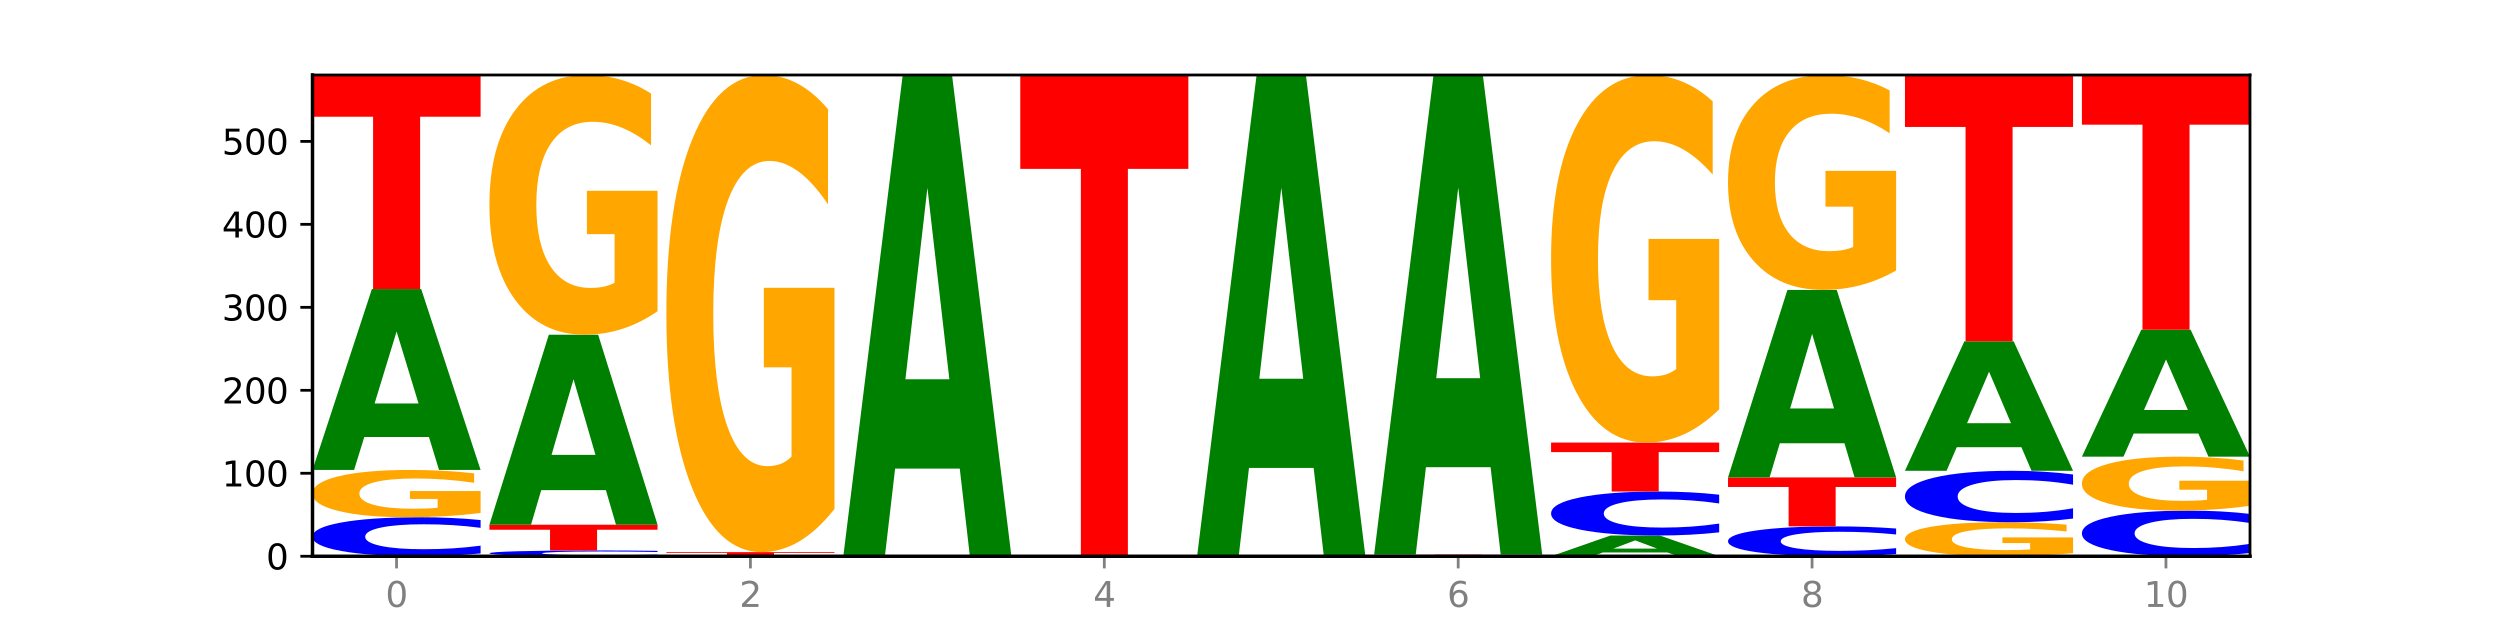 <?xml version="1.0" encoding="utf-8" standalone="no"?>
<!DOCTYPE svg PUBLIC "-//W3C//DTD SVG 1.1//EN"
  "http://www.w3.org/Graphics/SVG/1.1/DTD/svg11.dtd">
<svg xmlns:xlink="http://www.w3.org/1999/xlink" width="720pt" height="180pt" viewBox="0 0 720 180" xmlns="http://www.w3.org/2000/svg" version="1.1">
 <defs>
  <style type="text/css">*{stroke-linejoin: round; stroke-linecap: butt}</style>
 </defs>
 <g id="figure_1">
  <g id="patch_1">
   <path d="M 0 180 
L 720 180 
L 720 0 
L 0 0 
z
" style="fill: #ffffff"/>
  </g>
  <g id="axes_1">
   <g id="patch_2">
    <path d="M 90 160.2 
L 648 160.2 
L 648 21.6 
L 90 21.6 
z
" style="fill: #ffffff"/>
   </g>
   <g id="line2d_1">
    <path d="M 90 160.2 
L 648 160.2 
" clip-path="url(#p9dc764a4f3)" style="fill: none; stroke: #000000; stroke-width: 0.5; stroke-linecap: square"/>
   </g>
   <g id="patch_3">
    <path d="M 138.411 159.395 
Q 134.361 159.794 129.983 159.996 
Q 125.604 160.2 120.835 160.2 
Q 106.613 160.2 98.306 158.687 
Q 90 157.175 90 154.588 
Q 90 151.992 98.306 150.481 
Q 106.613 148.969 120.835 148.969 
Q 125.604 148.969 129.983 149.173 
Q 134.361 149.375 138.411 149.774 
L 138.411 152.013 
Q 134.325 151.484 130.361 151.238 
Q 126.397 150.992 122.018 150.992 
Q 114.163 150.992 109.662 151.95 
Q 105.173 152.906 105.173 154.588 
Q 105.173 156.263 109.662 157.221 
Q 114.163 158.177 122.018 158.177 
Q 126.397 158.177 130.361 157.931 
Q 134.325 157.683 138.411 157.154 
L 138.411 159.395 
z
" clip-path="url(#p9dc764a4f3)" style="fill: #0000ff"/>
   </g>
   <g id="patch_4">
    <path d="M 138.411 147.736 
Q 133.529 148.352 128.277 148.662 
Q 123.026 148.969 117.428 148.969 
Q 104.777 148.969 97.389 147.134 
Q 90 145.3 90 142.162 
Q 90 138.988 97.519 137.168 
Q 105.048 135.348 118.144 135.348 
Q 123.189 135.348 127.811 135.595 
Q 132.444 135.84 136.545 136.324 
L 136.545 139.039 
Q 132.313 138.417 128.126 138.111 
Q 123.938 137.801 119.728 137.801 
Q 111.938 137.801 107.717 138.932 
Q 103.497 140.061 103.497 142.162 
Q 103.497 144.244 107.566 145.381 
Q 111.634 146.515 119.12 146.515 
Q 121.16 146.515 122.907 146.45 
Q 124.654 146.383 126.042 146.242 
L 126.042 143.693 
L 118.068 143.693 
L 118.068 141.422 
L 138.411 141.422 
L 138.411 147.736 
z
" clip-path="url(#p9dc764a4f3)" style="fill: #ffa600"/>
   </g>
   <g id="patch_5">
    <path d="M 123.534 125.858 
L 104.916 125.858 
L 101.977 135.348 
L 90 135.348 
L 107.104 83.253 
L 121.307 83.253 
L 138.411 135.348 
L 126.444 135.348 
L 123.534 125.858 
z
M 107.886 116.189 
L 120.535 116.189 
L 114.22 95.467 
L 107.886 116.189 
z
" clip-path="url(#p9dc764a4f3)" style="fill: #008000"/>
   </g>
   <g id="patch_6">
    <path d="M 90 21.6 
L 138.411 21.6 
L 138.411 33.624 
L 120.994 33.624 
L 120.994 83.253 
L 107.45 83.253 
L 107.45 33.624 
L 90 33.624 
L 90 21.6 
z
" clip-path="url(#p9dc764a4f3)" style="fill: #ff0000"/>
   </g>
   <g id="patch_7">
    <path d="M 189.37 160.08 
Q 185.32 160.14 180.942 160.17 
Q 176.563 160.2 171.794 160.2 
Q 157.572 160.2 149.265 159.975 
Q 140.959 159.749 140.959 159.364 
Q 140.959 158.977 149.265 158.753 
Q 157.572 158.527 171.794 158.527 
Q 176.563 158.527 180.942 158.558 
Q 185.32 158.588 189.37 158.647 
L 189.37 158.981 
Q 185.284 158.902 181.32 158.865 
Q 177.356 158.829 172.977 158.829 
Q 165.122 158.829 160.621 158.971 
Q 156.132 159.114 156.132 159.364 
Q 156.132 159.614 160.621 159.756 
Q 165.122 159.899 172.977 159.899 
Q 177.356 159.899 181.32 159.862 
Q 185.284 159.825 189.37 159.746 
L 189.37 160.08 
z
" clip-path="url(#p9dc764a4f3)" style="fill: #0000ff"/>
   </g>
   <g id="patch_8">
    <path d="M 140.959 151.119 
L 189.37 151.119 
L 189.37 152.564 
L 171.953 152.564 
L 171.953 158.527 
L 158.409 158.527 
L 158.409 152.564 
L 140.959 152.564 
L 140.959 151.119 
z
" clip-path="url(#p9dc764a4f3)" style="fill: #ff0000"/>
   </g>
   <g id="patch_9">
    <path d="M 174.493 141.15 
L 155.875 141.15 
L 152.935 151.119 
L 140.959 151.119 
L 158.063 96.396 
L 172.266 96.396 
L 189.37 151.119 
L 177.403 151.119 
L 174.493 141.15 
z
M 158.845 130.994 
L 171.494 130.994 
L 165.179 109.227 
L 158.845 130.994 
z
" clip-path="url(#p9dc764a4f3)" style="fill: #008000"/>
   </g>
   <g id="patch_10">
    <path d="M 189.37 89.629 
Q 184.488 93.013 179.236 94.712 
Q 173.985 96.396 168.387 96.396 
Q 155.736 96.396 148.347 86.322 
Q 140.959 76.249 140.959 59.021 
Q 140.959 41.593 148.478 31.597 
Q 156.007 21.6 169.103 21.6 
Q 174.148 21.6 178.77 22.96 
Q 183.403 24.304 187.504 26.961 
L 187.504 41.871 
Q 183.272 38.457 179.084 36.772 
Q 174.896 35.073 170.687 35.073 
Q 162.897 35.073 158.676 41.284 
Q 154.456 47.48 154.456 59.021 
Q 154.456 70.455 158.524 76.697 
Q 162.593 82.923 170.079 82.923 
Q 172.119 82.923 173.866 82.568 
Q 175.613 82.197 177.001 81.425 
L 177.001 67.426 
L 169.027 67.426 
L 169.027 54.958 
L 189.37 54.958 
L 189.37 89.629 
z
" clip-path="url(#p9dc764a4f3)" style="fill: #ffa600"/>
   </g>
   <g id="patch_11">
    <path d="M 191.918 159.005 
L 240.329 159.005 
L 240.329 159.238 
L 222.912 159.238 
L 222.912 160.2 
L 209.368 160.2 
L 209.368 159.238 
L 191.918 159.238 
L 191.918 159.005 
z
" clip-path="url(#p9dc764a4f3)" style="fill: #ff0000"/>
   </g>
   <g id="patch_12">
    <path d="M 240.329 146.573 
Q 235.446 152.789 230.195 155.911 
Q 224.944 159.005 219.346 159.005 
Q 206.695 159.005 199.306 140.499 
Q 191.918 121.993 191.918 90.345 
Q 191.918 58.328 199.437 39.964 
Q 206.966 21.6 220.062 21.6 
Q 225.107 21.6 229.729 24.098 
Q 234.361 26.567 238.463 31.449 
L 238.463 58.839 
Q 234.231 52.567 230.043 49.473 
Q 225.855 46.351 221.646 46.351 
Q 213.856 46.351 209.635 57.761 
Q 205.415 69.143 205.415 90.345 
Q 205.415 111.349 209.483 122.816 
Q 213.552 134.255 221.038 134.255 
Q 223.078 134.255 224.825 133.602 
Q 226.571 132.921 227.96 131.501 
L 227.96 105.786 
L 219.986 105.786 
L 219.986 82.88 
L 240.329 82.88 
L 240.329 146.573 
z
" clip-path="url(#p9dc764a4f3)" style="fill: #ffa600"/>
   </g>
   <g id="patch_13">
    <path d="M 276.411 134.951 
L 257.793 134.951 
L 254.853 160.2 
L 242.877 160.2 
L 259.98 21.6 
L 274.184 21.6 
L 291.288 160.2 
L 279.321 160.2 
L 276.411 134.951 
z
M 260.762 109.228 
L 273.412 109.228 
L 267.097 54.096 
L 260.762 109.228 
z
" clip-path="url(#p9dc764a4f3)" style="fill: #008000"/>
   </g>
   <g id="patch_14">
    <path d="M 293.836 21.6 
L 342.247 21.6 
L 342.247 48.631 
L 324.83 48.631 
L 324.83 160.2 
L 311.286 160.2 
L 311.286 48.631 
L 293.836 48.631 
L 293.836 21.6 
z
" clip-path="url(#p9dc764a4f3)" style="fill: #ff0000"/>
   </g>
   <g id="patch_15">
    <path d="M 344.795 159.961 
L 393.205 159.961 
L 393.205 160.008 
L 375.789 160.008 
L 375.789 160.2 
L 362.245 160.2 
L 362.245 160.008 
L 344.795 160.008 
L 344.795 159.961 
z
" clip-path="url(#p9dc764a4f3)" style="fill: #ff0000"/>
   </g>
   <g id="patch_16">
    <path d="M 378.329 134.756 
L 359.711 134.756 
L 356.771 159.961 
L 344.795 159.961 
L 361.898 21.6 
L 376.102 21.6 
L 393.205 159.961 
L 381.239 159.961 
L 378.329 134.756 
z
M 362.68 109.076 
L 375.33 109.076 
L 369.015 54.04 
L 362.68 109.076 
z
" clip-path="url(#p9dc764a4f3)" style="fill: #008000"/>
   </g>
   <g id="patch_17">
    <path d="M 444.164 160.178 
Q 439.282 160.189 434.031 160.195 
Q 428.78 160.2 423.181 160.2 
Q 410.531 160.2 403.142 160.168 
Q 395.753 160.136 395.753 160.081 
Q 395.753 160.025 403.272 159.993 
Q 410.802 159.961 423.897 159.961 
Q 428.942 159.961 433.564 159.965 
Q 438.197 159.97 442.298 159.978 
L 442.298 160.026 
Q 438.067 160.015 433.879 160.01 
Q 429.691 160.004 425.481 160.004 
Q 417.691 160.004 413.471 160.024 
Q 409.25 160.044 409.25 160.081 
Q 409.25 160.117 413.319 160.137 
Q 417.388 160.157 424.874 160.157 
Q 426.914 160.157 428.66 160.156 
Q 430.407 160.155 431.796 160.152 
L 431.796 160.107 
L 423.821 160.107 
L 423.821 160.068 
L 444.164 160.068 
L 444.164 160.178 
z
" clip-path="url(#p9dc764a4f3)" style="fill: #ffa600"/>
   </g>
   <g id="patch_18">
    <path d="M 395.753 159.722 
L 444.164 159.722 
L 444.164 159.769 
L 426.748 159.769 
L 426.748 159.961 
L 413.204 159.961 
L 413.204 159.769 
L 395.753 159.769 
L 395.753 159.722 
z
" clip-path="url(#p9dc764a4f3)" style="fill: #ff0000"/>
   </g>
   <g id="patch_19">
    <path d="M 429.288 134.561 
L 410.67 134.561 
L 407.73 159.722 
L 395.753 159.722 
L 412.857 21.6 
L 427.061 21.6 
L 444.164 159.722 
L 432.198 159.722 
L 429.288 134.561 
z
M 413.639 108.925 
L 426.289 108.925 
L 419.974 53.984 
L 413.639 108.925 
z
" clip-path="url(#p9dc764a4f3)" style="fill: #008000"/>
   </g>
   <g id="patch_20">
    <path d="M 480.247 159.112 
L 461.629 159.112 
L 458.689 160.2 
L 446.712 160.2 
L 463.816 154.226 
L 478.02 154.226 
L 495.123 160.2 
L 483.157 160.2 
L 480.247 159.112 
z
M 464.598 158.003 
L 477.248 158.003 
L 470.933 155.627 
L 464.598 158.003 
z
" clip-path="url(#p9dc764a4f3)" style="fill: #008000"/>
   </g>
   <g id="patch_21">
    <path d="M 495.123 153.318 
Q 491.074 153.768 486.695 153.996 
Q 482.316 154.226 477.547 154.226 
Q 463.325 154.226 455.019 152.52 
Q 446.712 150.814 446.712 147.897 
Q 446.712 144.97 455.019 143.266 
Q 463.325 141.561 477.547 141.561 
Q 482.316 141.561 486.695 141.791 
Q 491.074 142.019 495.123 142.469 
L 495.123 144.993 
Q 491.037 144.397 487.073 144.119 
Q 483.109 143.842 478.73 143.842 
Q 470.875 143.842 466.374 144.923 
Q 461.886 146 461.886 147.897 
Q 461.886 149.786 466.374 150.867 
Q 470.875 151.945 478.73 151.945 
Q 483.109 151.945 487.073 151.667 
Q 491.037 151.387 495.123 150.791 
L 495.123 153.318 
z
" clip-path="url(#p9dc764a4f3)" style="fill: #0000ff"/>
   </g>
   <g id="patch_22">
    <path d="M 446.712 127.462 
L 495.123 127.462 
L 495.123 130.211 
L 477.707 130.211 
L 477.707 141.561 
L 464.163 141.561 
L 464.163 130.211 
L 446.712 130.211 
L 446.712 127.462 
z
" clip-path="url(#p9dc764a4f3)" style="fill: #ff0000"/>
   </g>
   <g id="patch_23">
    <path d="M 495.123 117.884 
Q 490.241 122.673 484.99 125.078 
Q 479.739 127.462 474.14 127.462 
Q 461.489 127.462 454.101 113.204 
Q 446.712 98.946 446.712 74.564 
Q 446.712 49.897 454.231 35.748 
Q 461.761 21.6 474.856 21.6 
Q 479.901 21.6 484.523 23.524 
Q 489.156 25.427 493.257 29.188 
L 493.257 50.29 
Q 489.026 45.458 484.838 43.074 
Q 480.65 40.669 476.44 40.669 
Q 468.65 40.669 464.43 49.459 
Q 460.209 58.228 460.209 74.564 
Q 460.209 90.746 464.278 99.58 
Q 468.346 108.393 475.833 108.393 
Q 477.872 108.393 479.619 107.89 
Q 481.366 107.365 482.755 106.272 
L 482.755 86.46 
L 474.78 86.46 
L 474.78 68.812 
L 495.123 68.812 
L 495.123 117.884 
z
" clip-path="url(#p9dc764a4f3)" style="fill: #ffa600"/>
   </g>
   <g id="patch_24">
    <path d="M 546.082 159.583 
Q 542.033 159.889 537.654 160.044 
Q 533.275 160.2 528.506 160.2 
Q 514.284 160.2 505.978 159.041 
Q 497.671 157.883 497.671 155.901 
Q 497.671 153.913 505.978 152.756 
Q 514.284 151.597 528.506 151.597 
Q 533.275 151.597 537.654 151.754 
Q 542.033 151.908 546.082 152.214 
L 546.082 153.929 
Q 541.996 153.524 538.032 153.335 
Q 534.068 153.147 529.689 153.147 
Q 521.834 153.147 517.333 153.881 
Q 512.845 154.613 512.845 155.901 
Q 512.845 157.184 517.333 157.918 
Q 521.834 158.65 529.689 158.65 
Q 534.068 158.65 538.032 158.462 
Q 541.996 158.272 546.082 157.867 
L 546.082 159.583 
z
" clip-path="url(#p9dc764a4f3)" style="fill: #0000ff"/>
   </g>
   <g id="patch_25">
    <path d="M 497.671 137.498 
L 546.082 137.498 
L 546.082 140.248 
L 528.666 140.248 
L 528.666 151.597 
L 515.122 151.597 
L 515.122 140.248 
L 497.671 140.248 
L 497.671 137.498 
z
" clip-path="url(#p9dc764a4f3)" style="fill: #ff0000"/>
   </g>
   <g id="patch_26">
    <path d="M 531.206 127.66 
L 512.587 127.66 
L 509.648 137.498 
L 497.671 137.498 
L 514.775 83.492 
L 528.979 83.492 
L 546.082 137.498 
L 534.116 137.498 
L 531.206 127.66 
z
M 515.557 117.637 
L 528.206 117.637 
L 521.892 96.154 
L 515.557 117.637 
z
" clip-path="url(#p9dc764a4f3)" style="fill: #008000"/>
   </g>
   <g id="patch_27">
    <path d="M 546.082 77.892 
Q 541.2 80.692 535.949 82.099 
Q 530.697 83.492 525.099 83.492 
Q 512.448 83.492 505.06 75.156 
Q 497.671 66.82 497.671 52.565 
Q 497.671 38.144 505.19 29.872 
Q 512.72 21.6 525.815 21.6 
Q 530.86 21.6 535.482 22.725 
Q 540.115 23.837 544.216 26.036 
L 544.216 38.374 
Q 539.985 35.548 535.797 34.155 
Q 531.609 32.748 527.399 32.748 
Q 519.609 32.748 515.389 37.888 
Q 511.168 43.015 511.168 52.565 
Q 511.168 62.026 515.237 67.191 
Q 519.305 72.344 526.792 72.344 
Q 528.831 72.344 530.578 72.05 
Q 532.325 71.743 533.714 71.103 
L 533.714 59.52 
L 525.739 59.52 
L 525.739 49.203 
L 546.082 49.203 
L 546.082 77.892 
z
" clip-path="url(#p9dc764a4f3)" style="fill: #ffa600"/>
   </g>
   <g id="patch_28">
    <path d="M 597.041 159.314 
Q 592.159 159.757 586.908 159.979 
Q 581.656 160.2 576.058 160.2 
Q 563.407 160.2 556.019 158.88 
Q 548.63 157.561 548.63 155.304 
Q 548.63 153.021 556.149 151.712 
Q 563.679 150.402 576.774 150.402 
Q 581.819 150.402 586.441 150.581 
Q 591.074 150.757 595.175 151.105 
L 595.175 153.058 
Q 590.944 152.61 586.756 152.39 
Q 582.568 152.167 578.358 152.167 
Q 570.568 152.167 566.348 152.981 
Q 562.127 153.792 562.127 155.304 
Q 562.127 156.802 566.196 157.62 
Q 570.264 158.435 577.75 158.435 
Q 579.79 158.435 581.537 158.389 
Q 583.284 158.34 584.673 158.239 
L 584.673 156.405 
L 576.698 156.405 
L 576.698 154.772 
L 597.041 154.772 
L 597.041 159.314 
z
" clip-path="url(#p9dc764a4f3)" style="fill: #ffa600"/>
   </g>
   <g id="patch_29">
    <path d="M 597.041 149.34 
Q 592.992 149.867 588.613 150.133 
Q 584.234 150.402 579.465 150.402 
Q 565.243 150.402 556.936 148.407 
Q 548.63 146.412 548.63 142.999 
Q 548.63 139.574 556.936 137.582 
Q 565.243 135.587 579.465 135.587 
Q 584.234 135.587 588.613 135.856 
Q 592.992 136.122 597.041 136.649 
L 597.041 139.602 
Q 592.955 138.904 588.991 138.58 
Q 585.027 138.255 580.648 138.255 
Q 572.793 138.255 568.292 139.519 
Q 563.804 140.78 563.804 142.999 
Q 563.804 145.209 568.292 146.473 
Q 572.793 147.734 580.648 147.734 
Q 585.027 147.734 588.991 147.409 
Q 592.955 147.082 597.041 146.384 
L 597.041 149.34 
z
" clip-path="url(#p9dc764a4f3)" style="fill: #0000ff"/>
   </g>
   <g id="patch_30">
    <path d="M 582.164 128.796 
L 563.546 128.796 
L 560.607 135.587 
L 548.63 135.587 
L 565.734 98.308 
L 579.937 98.308 
L 597.041 135.587 
L 585.074 135.587 
L 582.164 128.796 
z
M 566.516 121.877 
L 579.165 121.877 
L 572.85 107.048 
L 566.516 121.877 
z
" clip-path="url(#p9dc764a4f3)" style="fill: #008000"/>
   </g>
   <g id="patch_31">
    <path d="M 548.63 21.6 
L 597.041 21.6 
L 597.041 36.56 
L 579.624 36.56 
L 579.624 98.308 
L 566.081 98.308 
L 566.081 36.56 
L 548.63 36.56 
L 548.63 21.6 
z
" clip-path="url(#p9dc764a4f3)" style="fill: #ff0000"/>
   </g>
   <g id="patch_32">
    <path d="M 648 159.258 
Q 643.951 159.725 639.572 159.961 
Q 635.193 160.2 630.424 160.2 
Q 616.202 160.2 607.895 158.43 
Q 599.589 156.66 599.589 153.633 
Q 599.589 150.594 607.895 148.827 
Q 616.202 147.057 630.424 147.057 
Q 635.193 147.057 639.572 147.296 
Q 643.951 147.532 648 147.999 
L 648 150.619 
Q 643.914 150 639.95 149.712 
Q 635.986 149.424 631.607 149.424 
Q 623.752 149.424 619.251 150.546 
Q 614.762 151.664 614.762 153.633 
Q 614.762 155.593 619.251 156.714 
Q 623.752 157.833 631.607 157.833 
Q 635.986 157.833 639.95 157.545 
Q 643.914 157.254 648 156.635 
L 648 159.258 
z
" clip-path="url(#p9dc764a4f3)" style="fill: #0000ff"/>
   </g>
   <g id="patch_33">
    <path d="M 648 145.652 
Q 643.118 146.354 637.866 146.707 
Q 632.615 147.057 627.017 147.057 
Q 614.366 147.057 606.978 144.965 
Q 599.589 142.873 599.589 139.295 
Q 599.589 135.676 607.108 133.6 
Q 614.637 131.524 627.733 131.524 
Q 632.778 131.524 637.4 131.806 
Q 642.033 132.086 646.134 132.638 
L 646.134 135.734 
Q 641.903 135.025 637.715 134.675 
Q 633.527 134.322 629.317 134.322 
Q 621.527 134.322 617.306 135.612 
Q 613.086 136.899 613.086 139.295 
Q 613.086 141.67 617.155 142.966 
Q 621.223 144.259 628.709 144.259 
Q 630.749 144.259 632.496 144.185 
Q 634.243 144.108 635.631 143.948 
L 635.631 141.041 
L 627.657 141.041 
L 627.657 138.451 
L 648 138.451 
L 648 145.652 
z
" clip-path="url(#p9dc764a4f3)" style="fill: #ffa600"/>
   </g>
   <g id="patch_34">
    <path d="M 633.123 124.864 
L 614.505 124.864 
L 611.566 131.524 
L 599.589 131.524 
L 616.693 94.962 
L 630.896 94.962 
L 648 131.524 
L 636.033 131.524 
L 633.123 124.864 
z
M 617.475 118.078 
L 630.124 118.078 
L 623.809 103.535 
L 617.475 118.078 
z
" clip-path="url(#p9dc764a4f3)" style="fill: #008000"/>
   </g>
   <g id="patch_35">
    <path d="M 599.589 21.6 
L 648 21.6 
L 648 35.908 
L 630.583 35.908 
L 630.583 94.962 
L 617.04 94.962 
L 617.04 35.908 
L 599.589 35.908 
L 599.589 21.6 
z
" clip-path="url(#p9dc764a4f3)" style="fill: #ff0000"/>
   </g>
   <g id="matplotlib.axis_1">
    <g id="xtick_1">
     <g id="line2d_2">
      <defs>
       <path id="m974856bd23" d="M 0 0 
L 0 3.5 
" style="stroke: #808080; stroke-width: 0.8"/>
      </defs>
      <g>
       <use xlink:href="#m974856bd23" x="114.205" y="160.2" style="fill: #808080; stroke: #808080; stroke-width: 0.8"/>
      </g>
     </g>
     <g id="text_1">
      <!-- 0 -->
      <g style="fill: #808080" transform="translate(111.024 174.798) scale(0.1 -0.1)">
       <defs>
        <path id="DejaVuSans-30" d="M 2034 4250 
Q 1547 4250 1301 3770 
Q 1056 3291 1056 2328 
Q 1056 1369 1301 889 
Q 1547 409 2034 409 
Q 2525 409 2770 889 
Q 3016 1369 3016 2328 
Q 3016 3291 2770 3770 
Q 2525 4250 2034 4250 
z
M 2034 4750 
Q 2819 4750 3233 4129 
Q 3647 3509 3647 2328 
Q 3647 1150 3233 529 
Q 2819 -91 2034 -91 
Q 1250 -91 836 529 
Q 422 1150 422 2328 
Q 422 3509 836 4129 
Q 1250 4750 2034 4750 
z
" transform="scale(0.016)"/>
       </defs>
       <use xlink:href="#DejaVuSans-30"/>
      </g>
     </g>
    </g>
    <g id="xtick_2">
     <g id="line2d_3">
      <g>
       <use xlink:href="#m974856bd23" x="216.123" y="160.2" style="fill: #808080; stroke: #808080; stroke-width: 0.8"/>
      </g>
     </g>
     <g id="text_2">
      <!-- 2 -->
      <g style="fill: #808080" transform="translate(212.942 174.798) scale(0.1 -0.1)">
       <defs>
        <path id="DejaVuSans-32" d="M 1228 531 
L 3431 531 
L 3431 0 
L 469 0 
L 469 531 
Q 828 903 1448 1529 
Q 2069 2156 2228 2338 
Q 2531 2678 2651 2914 
Q 2772 3150 2772 3378 
Q 2772 3750 2511 3984 
Q 2250 4219 1831 4219 
Q 1534 4219 1204 4116 
Q 875 4013 500 3803 
L 500 4441 
Q 881 4594 1212 4672 
Q 1544 4750 1819 4750 
Q 2544 4750 2975 4387 
Q 3406 4025 3406 3419 
Q 3406 3131 3298 2873 
Q 3191 2616 2906 2266 
Q 2828 2175 2409 1742 
Q 1991 1309 1228 531 
z
" transform="scale(0.016)"/>
       </defs>
       <use xlink:href="#DejaVuSans-32"/>
      </g>
     </g>
    </g>
    <g id="xtick_3">
     <g id="line2d_4">
      <g>
       <use xlink:href="#m974856bd23" x="318.041" y="160.2" style="fill: #808080; stroke: #808080; stroke-width: 0.8"/>
      </g>
     </g>
     <g id="text_3">
      <!-- 4 -->
      <g style="fill: #808080" transform="translate(314.86 174.798) scale(0.1 -0.1)">
       <defs>
        <path id="DejaVuSans-34" d="M 2419 4116 
L 825 1625 
L 2419 1625 
L 2419 4116 
z
M 2253 4666 
L 3047 4666 
L 3047 1625 
L 3713 1625 
L 3713 1100 
L 3047 1100 
L 3047 0 
L 2419 0 
L 2419 1100 
L 313 1100 
L 313 1709 
L 2253 4666 
z
" transform="scale(0.016)"/>
       </defs>
       <use xlink:href="#DejaVuSans-34"/>
      </g>
     </g>
    </g>
    <g id="xtick_4">
     <g id="line2d_5">
      <g>
       <use xlink:href="#m974856bd23" x="419.959" y="160.2" style="fill: #808080; stroke: #808080; stroke-width: 0.8"/>
      </g>
     </g>
     <g id="text_4">
      <!-- 6 -->
      <g style="fill: #808080" transform="translate(416.778 174.798) scale(0.1 -0.1)">
       <defs>
        <path id="DejaVuSans-36" d="M 2113 2584 
Q 1688 2584 1439 2293 
Q 1191 2003 1191 1497 
Q 1191 994 1439 701 
Q 1688 409 2113 409 
Q 2538 409 2786 701 
Q 3034 994 3034 1497 
Q 3034 2003 2786 2293 
Q 2538 2584 2113 2584 
z
M 3366 4563 
L 3366 3988 
Q 3128 4100 2886 4159 
Q 2644 4219 2406 4219 
Q 1781 4219 1451 3797 
Q 1122 3375 1075 2522 
Q 1259 2794 1537 2939 
Q 1816 3084 2150 3084 
Q 2853 3084 3261 2657 
Q 3669 2231 3669 1497 
Q 3669 778 3244 343 
Q 2819 -91 2113 -91 
Q 1303 -91 875 529 
Q 447 1150 447 2328 
Q 447 3434 972 4092 
Q 1497 4750 2381 4750 
Q 2619 4750 2861 4703 
Q 3103 4656 3366 4563 
z
" transform="scale(0.016)"/>
       </defs>
       <use xlink:href="#DejaVuSans-36"/>
      </g>
     </g>
    </g>
    <g id="xtick_5">
     <g id="line2d_6">
      <g>
       <use xlink:href="#m974856bd23" x="521.877" y="160.2" style="fill: #808080; stroke: #808080; stroke-width: 0.8"/>
      </g>
     </g>
     <g id="text_5">
      <!-- 8 -->
      <g style="fill: #808080" transform="translate(518.695 174.798) scale(0.1 -0.1)">
       <defs>
        <path id="DejaVuSans-38" d="M 2034 2216 
Q 1584 2216 1326 1975 
Q 1069 1734 1069 1313 
Q 1069 891 1326 650 
Q 1584 409 2034 409 
Q 2484 409 2743 651 
Q 3003 894 3003 1313 
Q 3003 1734 2745 1975 
Q 2488 2216 2034 2216 
z
M 1403 2484 
Q 997 2584 770 2862 
Q 544 3141 544 3541 
Q 544 4100 942 4425 
Q 1341 4750 2034 4750 
Q 2731 4750 3128 4425 
Q 3525 4100 3525 3541 
Q 3525 3141 3298 2862 
Q 3072 2584 2669 2484 
Q 3125 2378 3379 2068 
Q 3634 1759 3634 1313 
Q 3634 634 3220 271 
Q 2806 -91 2034 -91 
Q 1263 -91 848 271 
Q 434 634 434 1313 
Q 434 1759 690 2068 
Q 947 2378 1403 2484 
z
M 1172 3481 
Q 1172 3119 1398 2916 
Q 1625 2713 2034 2713 
Q 2441 2713 2670 2916 
Q 2900 3119 2900 3481 
Q 2900 3844 2670 4047 
Q 2441 4250 2034 4250 
Q 1625 4250 1398 4047 
Q 1172 3844 1172 3481 
z
" transform="scale(0.016)"/>
       </defs>
       <use xlink:href="#DejaVuSans-38"/>
      </g>
     </g>
    </g>
    <g id="xtick_6">
     <g id="line2d_7">
      <g>
       <use xlink:href="#m974856bd23" x="623.795" y="160.2" style="fill: #808080; stroke: #808080; stroke-width: 0.8"/>
      </g>
     </g>
     <g id="text_6">
      <!-- 10 -->
      <g style="fill: #808080" transform="translate(617.432 174.798) scale(0.1 -0.1)">
       <defs>
        <path id="DejaVuSans-31" d="M 794 531 
L 1825 531 
L 1825 4091 
L 703 3866 
L 703 4441 
L 1819 4666 
L 2450 4666 
L 2450 531 
L 3481 531 
L 3481 0 
L 794 0 
L 794 531 
z
" transform="scale(0.016)"/>
       </defs>
       <use xlink:href="#DejaVuSans-31"/>
       <use xlink:href="#DejaVuSans-30" x="63.623"/>
      </g>
     </g>
    </g>
   </g>
   <g id="matplotlib.axis_2">
    <g id="ytick_1">
     <g id="line2d_8">
      <defs>
       <path id="ma07dd6ccf4" d="M 0 0 
L -3.5 0 
" style="stroke: #000000; stroke-width: 0.8"/>
      </defs>
      <g>
       <use xlink:href="#ma07dd6ccf4" x="90" y="160.2" style="stroke: #000000; stroke-width: 0.8"/>
      </g>
     </g>
     <g id="text_7">
      <!-- 0 -->
      <g transform="translate(76.638 163.999) scale(0.1 -0.1)">
       <use xlink:href="#DejaVuSans-30"/>
      </g>
     </g>
    </g>
    <g id="ytick_2">
     <g id="line2d_9">
      <g>
       <use xlink:href="#ma07dd6ccf4" x="90" y="136.303" style="stroke: #000000; stroke-width: 0.8"/>
      </g>
     </g>
     <g id="text_8">
      <!-- 100 -->
      <g transform="translate(63.913 140.103) scale(0.1 -0.1)">
       <use xlink:href="#DejaVuSans-31"/>
       <use xlink:href="#DejaVuSans-30" x="63.623"/>
       <use xlink:href="#DejaVuSans-30" x="127.246"/>
      </g>
     </g>
    </g>
    <g id="ytick_3">
     <g id="line2d_10">
      <g>
       <use xlink:href="#ma07dd6ccf4" x="90" y="112.407" style="stroke: #000000; stroke-width: 0.8"/>
      </g>
     </g>
     <g id="text_9">
      <!-- 200 -->
      <g transform="translate(63.913 116.206) scale(0.1 -0.1)">
       <use xlink:href="#DejaVuSans-32"/>
       <use xlink:href="#DejaVuSans-30" x="63.623"/>
       <use xlink:href="#DejaVuSans-30" x="127.246"/>
      </g>
     </g>
    </g>
    <g id="ytick_4">
     <g id="line2d_11">
      <g>
       <use xlink:href="#ma07dd6ccf4" x="90" y="88.51" style="stroke: #000000; stroke-width: 0.8"/>
      </g>
     </g>
     <g id="text_10">
      <!-- 300 -->
      <g transform="translate(63.913 92.31) scale(0.1 -0.1)">
       <defs>
        <path id="DejaVuSans-33" d="M 2597 2516 
Q 3050 2419 3304 2112 
Q 3559 1806 3559 1356 
Q 3559 666 3084 287 
Q 2609 -91 1734 -91 
Q 1441 -91 1130 -33 
Q 819 25 488 141 
L 488 750 
Q 750 597 1062 519 
Q 1375 441 1716 441 
Q 2309 441 2620 675 
Q 2931 909 2931 1356 
Q 2931 1769 2642 2001 
Q 2353 2234 1838 2234 
L 1294 2234 
L 1294 2753 
L 1863 2753 
Q 2328 2753 2575 2939 
Q 2822 3125 2822 3475 
Q 2822 3834 2567 4026 
Q 2313 4219 1838 4219 
Q 1578 4219 1281 4162 
Q 984 4106 628 3988 
L 628 4550 
Q 988 4650 1302 4700 
Q 1616 4750 1894 4750 
Q 2613 4750 3031 4423 
Q 3450 4097 3450 3541 
Q 3450 3153 3228 2886 
Q 3006 2619 2597 2516 
z
" transform="scale(0.016)"/>
       </defs>
       <use xlink:href="#DejaVuSans-33"/>
       <use xlink:href="#DejaVuSans-30" x="63.623"/>
       <use xlink:href="#DejaVuSans-30" x="127.246"/>
      </g>
     </g>
    </g>
    <g id="ytick_5">
     <g id="line2d_12">
      <g>
       <use xlink:href="#ma07dd6ccf4" x="90" y="64.614" style="stroke: #000000; stroke-width: 0.8"/>
      </g>
     </g>
     <g id="text_11">
      <!-- 400 -->
      <g transform="translate(63.913 68.413) scale(0.1 -0.1)">
       <use xlink:href="#DejaVuSans-34"/>
       <use xlink:href="#DejaVuSans-30" x="63.623"/>
       <use xlink:href="#DejaVuSans-30" x="127.246"/>
      </g>
     </g>
    </g>
    <g id="ytick_6">
     <g id="line2d_13">
      <g>
       <use xlink:href="#ma07dd6ccf4" x="90" y="40.717" style="stroke: #000000; stroke-width: 0.8"/>
      </g>
     </g>
     <g id="text_12">
      <!-- 500 -->
      <g transform="translate(63.913 44.516) scale(0.1 -0.1)">
       <defs>
        <path id="DejaVuSans-35" d="M 691 4666 
L 3169 4666 
L 3169 4134 
L 1269 4134 
L 1269 2991 
Q 1406 3038 1543 3061 
Q 1681 3084 1819 3084 
Q 2600 3084 3056 2656 
Q 3513 2228 3513 1497 
Q 3513 744 3044 326 
Q 2575 -91 1722 -91 
Q 1428 -91 1123 -41 
Q 819 9 494 109 
L 494 744 
Q 775 591 1075 516 
Q 1375 441 1709 441 
Q 2250 441 2565 725 
Q 2881 1009 2881 1497 
Q 2881 1984 2565 2268 
Q 2250 2553 1709 2553 
Q 1456 2553 1204 2497 
Q 953 2441 691 2322 
L 691 4666 
z
" transform="scale(0.016)"/>
       </defs>
       <use xlink:href="#DejaVuSans-35"/>
       <use xlink:href="#DejaVuSans-30" x="63.623"/>
       <use xlink:href="#DejaVuSans-30" x="127.246"/>
      </g>
     </g>
    </g>
   </g>
   <g id="patch_36">
    <path d="M 90 160.2 
L 90 21.6 
" style="fill: none; stroke: #000000; stroke-linejoin: miter; stroke-linecap: square"/>
   </g>
   <g id="patch_37">
    <path d="M 648 160.2 
L 648 21.6 
" style="fill: none; stroke: #000000; stroke-width: 0.8; stroke-linejoin: miter; stroke-linecap: square"/>
   </g>
   <g id="patch_38">
    <path d="M 90 160.2 
L 648 160.2 
" style="fill: none; stroke: #000000; stroke-linejoin: miter; stroke-linecap: square"/>
   </g>
   <g id="patch_39">
    <path d="M 90 21.6 
L 648 21.6 
" style="fill: none; stroke: #000000; stroke-width: 0.8; stroke-linejoin: miter; stroke-linecap: square"/>
   </g>
  </g>
 </g>
 <defs>
  <clipPath id="p9dc764a4f3">
   <rect x="90" y="21.6" width="558" height="138.6"/>
  </clipPath>
 </defs>
</svg>
